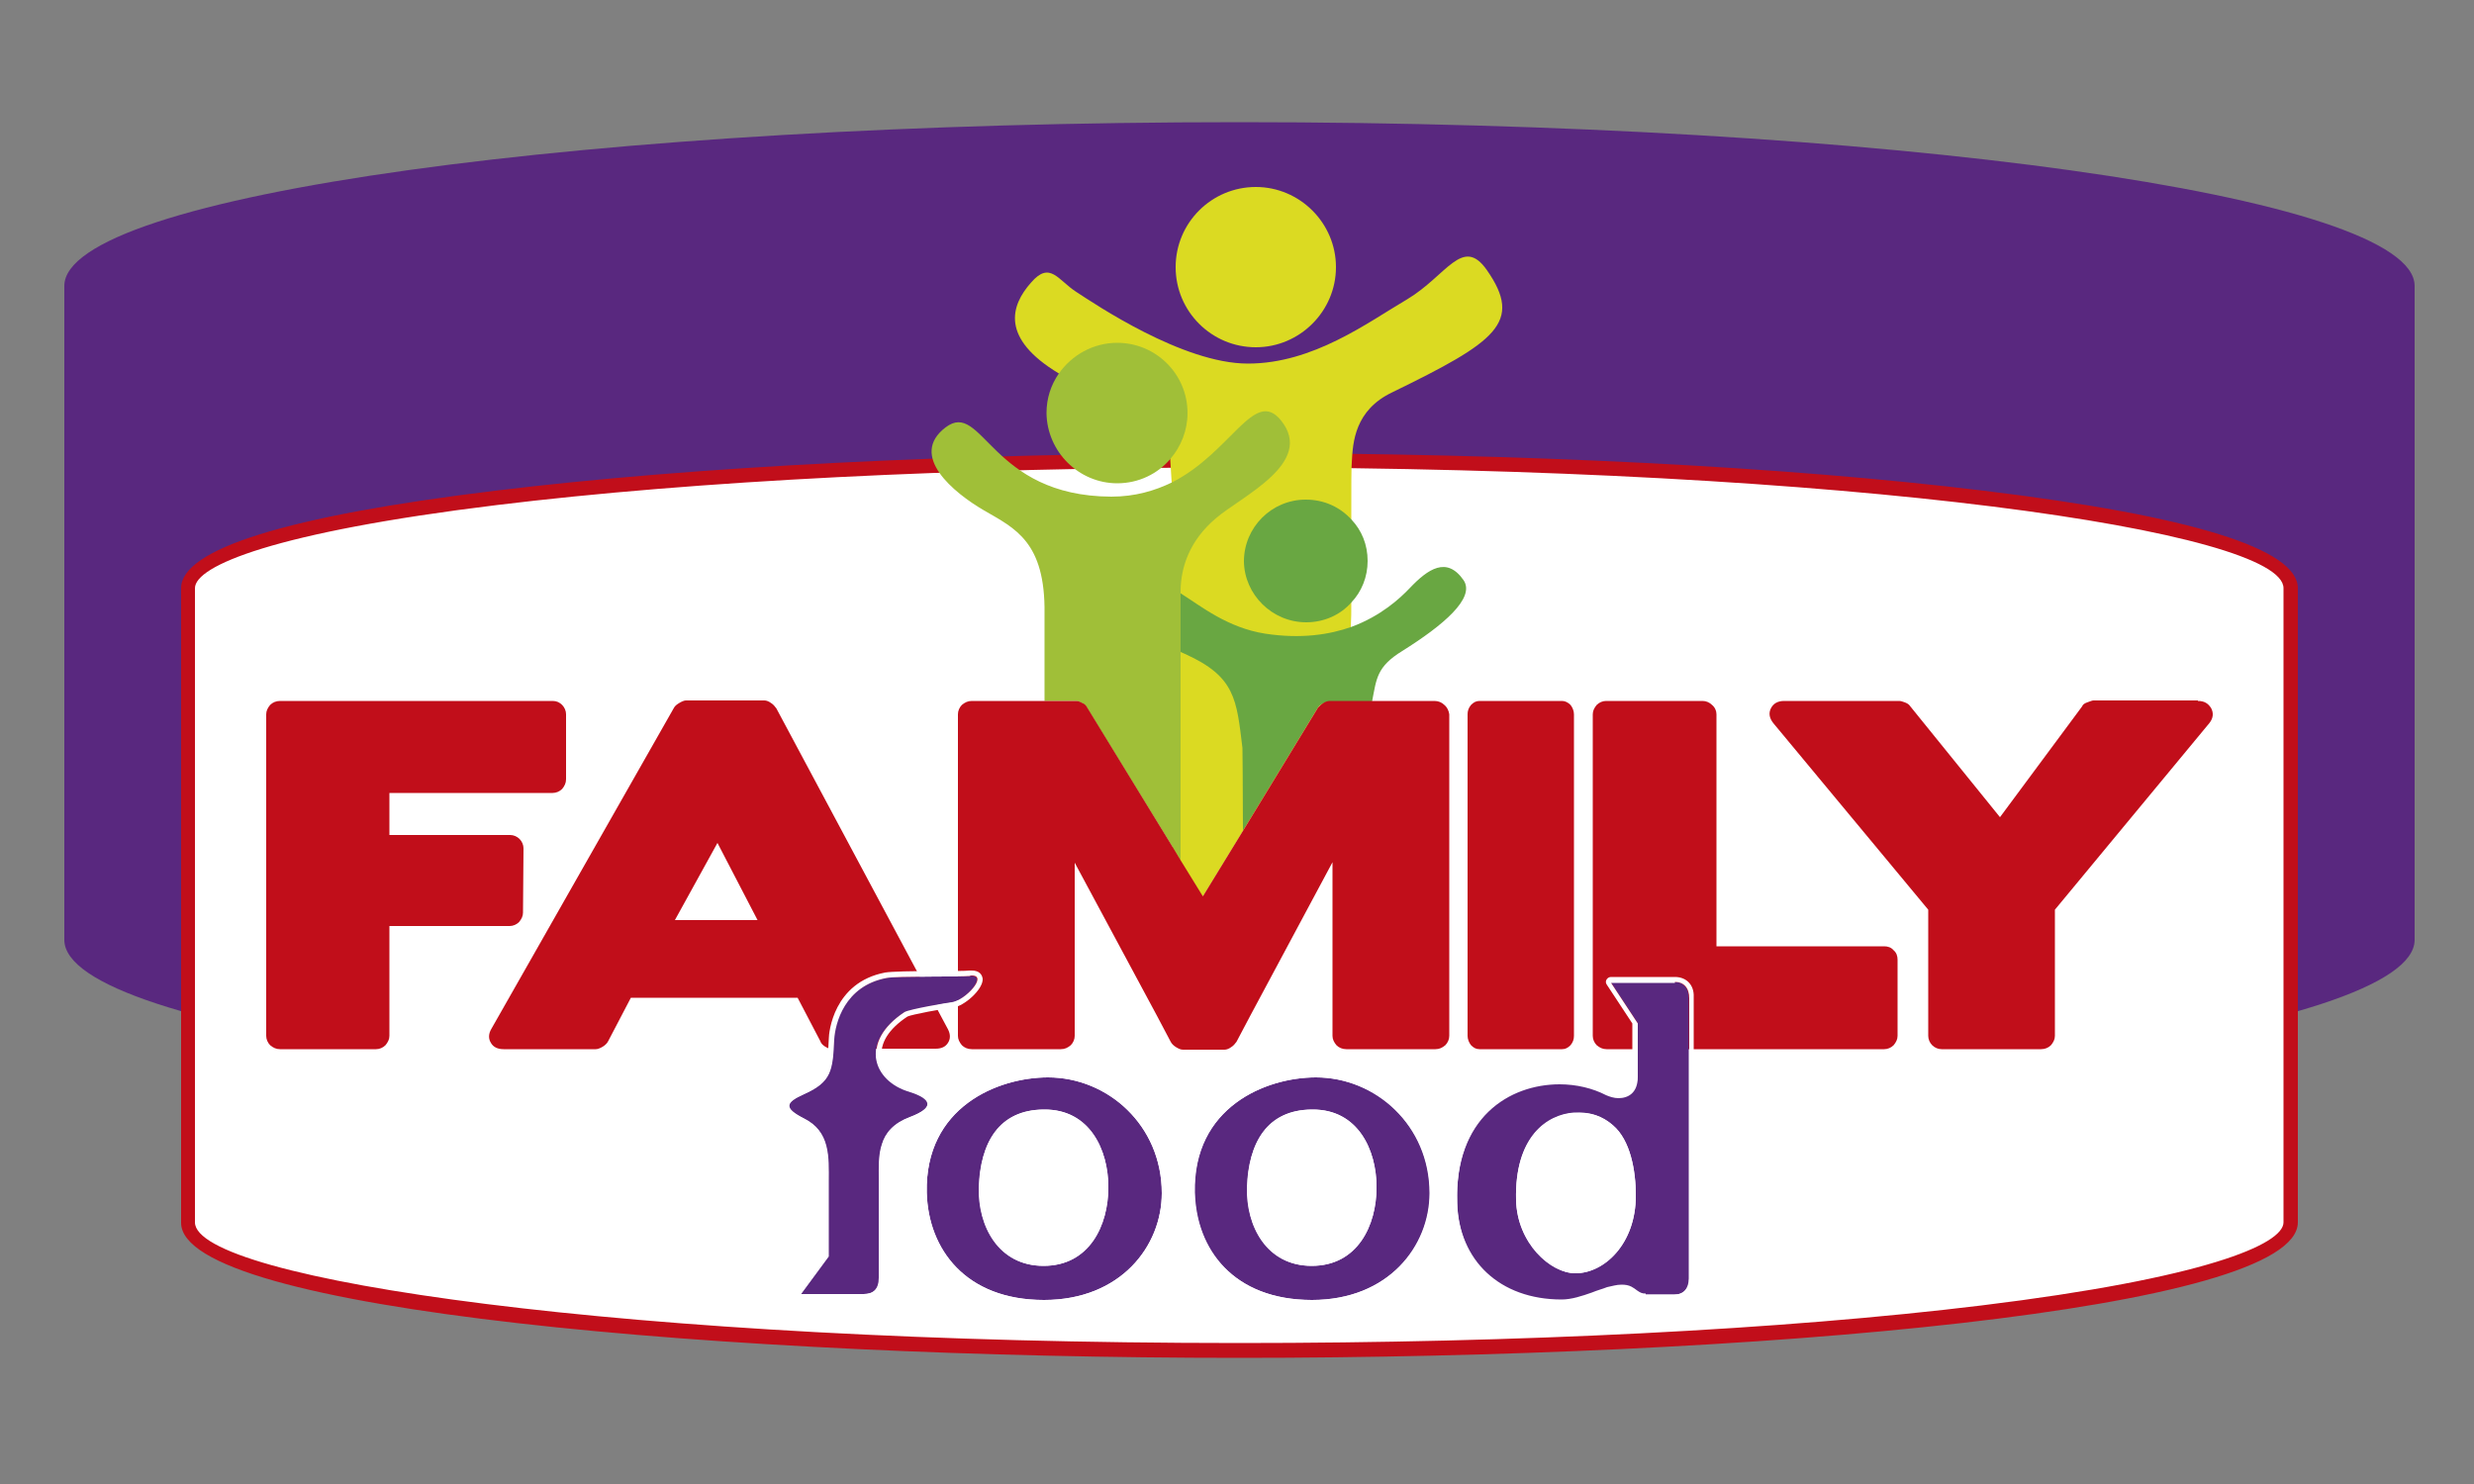 <?xml version="1.0" encoding="utf-8"?>
<!-- Generator: Adobe Illustrator 24.3.0, SVG Export Plug-In . SVG Version: 6.00 Build 0)  -->
<svg version="1.1" id="Layer_1" xmlns="http://www.w3.org/2000/svg" xmlns:xlink="http://www.w3.org/1999/xlink" x="0px" y="0px"
	 viewBox="0 0 500 300" style="enable-background:new 0 0 500 300;" xml:space="preserve">
<rect x="0" y="0" width="500" height="300" fill="#808080" stroke="none"/>
<style type="text/css">
	.st0{fill:#59287F;}
	.st1{fill:#FFFFFF;}
	.st2{fill:#C10E1A;}
	.st3{fill:#DBDA22;}
	.st4{fill:#A0BF38;}
	.st5{fill:#69A742;}
</style>
<path class="st0" d="M488,57.8c0-18.2-106.4-33.1-237.5-33.1c-131.2,0-237.5,14.8-237.5,33.1l0,0V190c0,18.3,106.4,33.1,237.5,33.1
	c131.2,0,237.5-14.8,237.5-33.1V57.8L488,57.8z"/>
<path class="st1" d="M463,118.9c0-14.3-95.1-25.8-212.5-25.8C133.1,93.1,38,104.7,38,118.9l0,0v128.2c0,14.3,95.1,25.8,212.5,25.8
	c117.4,0,212.5-11.6,212.5-25.8V118.9L463,118.9z"/>
<path class="st2" d="M250.5,274.5c-103.7,0-213.9-9.6-213.9-27.3V118.9c0-7.9,21.4-14.6,63.5-19.7c40.2-4.9,93.6-7.6,150.4-7.6
	c56.8,0,110.2,2.7,150.4,7.6c42.2,5.1,63.5,11.8,63.5,19.7v128.2C464.4,264.9,354.2,274.5,250.5,274.5z M250.5,94.5
	c-56.7,0-110,2.7-150.1,7.6c-45,5.5-61,12.3-61,16.8v128.2c0,11.5,86.7,24.4,211,24.4c56.7,0,110-2.7,150.1-7.6
	c44.9-5.5,61-12.3,61-16.8V118.9C461.5,107.4,374.8,94.5,250.5,94.5z"/>
<path class="st3" d="M253.8,70.2c8.9,0,16.2-7.3,16.2-16.2c0-8.9-7.3-16.2-16.2-16.2c-8.9,0-16.2,7.2-16.2,16.2
	C237.6,63,244.9,70.2,253.8,70.2z"/>
<path class="st3" d="M273.1,121.8c0-6.5,0-12.3,0-16.9c0-6.6,0-10.8,0.1-11.4c0.2-4.1,0.6-10.6,8.2-14.2
	c20.9-10.2,26.5-14.1,19.1-24.7c-4.9-7-8.1,1.1-16.1,5.9c-8,4.7-19,13-32.2,13c-13.2,0-31-12.1-34.7-14.5c-3.7-2.4-5.3-6.3-9.1-1.9
	c-4.2,4.7-6.2,11.3,5.6,18.4c2.2,1.3,4.9,2.7,8.2,4.1c11.3,4.7,13.6,6.8,14.3,13.2c0.1,1.4,0.2,2.9,0.3,4.8c0,0.2,0,0.4,0,0.6
	c0.1,2.1,0.1,10.1,0.2,21c0,3.7,0,7.7,0,11.9c0,4.5,0,22.9,0,40.5l1.5,2.5l4.5,7.3l8.2-13.4l15.1-24.8c0.2-0.4,0.6-0.7,1.1-0.9
	c0.5-0.3,0.9-0.4,1.3-0.4h4.3c0-7,0-12.5,0-15C273.1,125,273.1,123.4,273.1,121.8z"/>
<path class="st4" d="M225.8,97.7c4.3,0,8.2-1.9,10.8-5c2.1-2.5,3.4-5.7,3.4-9.2c0-7.9-6.4-14.2-14.2-14.2c-4.9,0-9.2,2.5-11.8,6.2
	c-1.6,2.3-2.5,5-2.5,8C211.6,91.3,218,97.7,225.8,97.7z"/>
<path class="st5" d="M264,125.8c3.6,0,6.9-1.5,9.1-4c2.1-2.2,3.3-5.2,3.3-8.4c0-3.3-1.2-6.2-3.3-8.4c-2.3-2.5-5.5-4-9.2-4
	c-6.9,0-12.5,5.6-12.5,12.5C251.5,120.2,257.1,125.8,264,125.8z"/>
<path class="st2" d="M56.6,212.1c-0.8,0-1.4-0.3-2-0.8c-0.5-0.5-0.8-1.2-0.8-1.9v-65c0-0.7,0.3-1.3,0.8-1.9c0.5-0.5,1.2-0.8,2-0.8
	h55.1c0.8,0,1.4,0.3,1.9,0.8c0.5,0.5,0.8,1.2,0.8,1.9v13.1c0,0.8-0.3,1.4-0.8,2c-0.5,0.5-1.2,0.8-1.9,0.8h-33v8.5h24.4
	c0.7,0,1.4,0.3,1.9,0.8c0.5,0.5,0.8,1.2,0.8,1.9l-0.1,13c0,0.7-0.3,1.3-0.8,1.9c-0.5,0.5-1.2,0.8-1.9,0.8H78.7v22.2
	c0,0.7-0.3,1.3-0.8,1.9c-0.5,0.5-1.2,0.8-1.9,0.8H56.6z"/>
<path class="st2" d="M168.2,212.1c-0.4,0-0.9-0.2-1.4-0.5c-0.5-0.3-0.9-0.7-1-1.1l-4.6-8.8h-33.7l-4.6,8.8c-0.2,0.4-0.6,0.8-1.1,1.1
	c-0.5,0.3-1,0.5-1.4,0.5h-18.6c-1.2,0-2.1-0.4-2.6-1.3c-0.5-0.8-0.5-1.8,0.1-2.8l36.9-64.9c0.2-0.4,0.6-0.7,1.1-1
	c0.5-0.3,1-0.5,1.3-0.5h15.9c0.4,0,0.9,0.2,1.3,0.5c0.5,0.3,0.8,0.7,1.1,1.1l34.7,64.9c0.5,1,0.5,1.9,0,2.7
	c-0.5,0.8-1.3,1.2-2.5,1.2H168.2z M136.4,186h16.7l-8.1-15.6L136.4,186z"/>
<path class="st5" d="M283.4,131.6c8.3-5.2,14.8-10.7,12.4-14.3c-3.4-4.9-7.2-2.3-10.9,1.6c-2,2.1-5.8,5.6-11.7,7.8
	c-4.5,1.6-10.2,2.5-17.5,1.4c-7.6-1.2-12.9-5.5-17-8.1c-0.5-0.4-1.1-0.7-1.6-0.9c-2.1-1.1-3.7-1.5-5.2-0.2
	c-4.7,4.1-1.6,8.4,5.2,12.1c0.5,0.3,1,0.5,1.5,0.8c0.3,0.1,0.6,0.3,0.9,0.4c10.2,4.6,10.4,9.2,11.6,19c0,0.3,0.1,7.6,0.1,16.7
	l15.1-24.8c0.2-0.4,0.6-0.7,1.1-0.9c0.5-0.3,0.9-0.4,1.3-0.4h8.6C278.2,137.2,278.2,134.8,283.4,131.6z"/>
<path class="st4" d="M218.6,142.1c0.5,0.3,0.9,0.6,1,0.9l19,30.9c0-18.3,0-38.3,0-42.2c0-6.1,0-10.3,0-11.7c0-0.2,0-0.3,0-0.4
	c0-5,1.9-10.4,7.1-14.8c5.2-4.5,20.1-11.2,13.2-19.8c-5.4-6.7-10,6.4-22,12.5c-3.5,1.7-7.5,2.9-12.3,2.9c-24.5-0.1-26-19.7-33.5-14
	c-7.5,5.7,1.6,13.2,7.8,16.8c6.2,3.6,12.4,6.3,12.2,20.9c0,1.1,0,8.1,0,17.6h6.3C217.7,141.7,218.1,141.8,218.6,142.1z"/>
<path class="st2" d="M291.9,142.5c-0.5-0.5-1.2-0.8-2-0.8h-12.5h-4.3h-4.3c-0.4,0-0.9,0.1-1.3,0.4c-0.5,0.3-0.8,0.6-1.1,0.9
	l-15.1,24.8l-8.2,13.4l-4.5-7.3l-1.5-2.5L219.7,143c-0.2-0.4-0.5-0.7-1-0.9c-0.5-0.3-0.9-0.4-1.3-0.4h-6.3h-14.7
	c-0.8,0-1.4,0.3-2,0.8c-0.5,0.5-0.8,1.2-0.8,1.9v65c0,0.7,0.3,1.3,0.8,1.9c0.5,0.5,1.2,0.8,2,0.8h18c0.8,0,1.4-0.3,2-0.8
	c0.5-0.5,0.8-1.2,0.8-1.9v-3.5v-31.5l16.6,30.9l2.8,5.3c0.2,0.4,0.6,0.8,1.1,1.1c0.5,0.3,0.9,0.5,1.4,0.5h8.4c0.4,0,0.9-0.2,1.3-0.5
	c0.5-0.3,0.8-0.7,1.1-1.1l2.8-5.3l16.6-31v31.5v3.6c0,0.7,0.3,1.3,0.8,1.9c0.5,0.5,1.2,0.8,2,0.8h18c0.8,0,1.4-0.3,2-0.8
	c0.5-0.5,0.8-1.2,0.8-1.9v-65C292.8,143.7,292.5,143,291.9,142.5z"/>
<path class="st2" d="M299,212.1c-0.7,0-1.2-0.3-1.7-0.8c-0.4-0.5-0.7-1.2-0.7-1.9v-65c0-0.7,0.2-1.3,0.7-1.9c0.5-0.5,1-0.8,1.7-0.8
	h16.7c0.6,0,1.2,0.3,1.7,0.8c0.4,0.5,0.7,1.2,0.7,1.9v65c0,0.7-0.2,1.3-0.7,1.9c-0.5,0.5-1,0.8-1.7,0.8H299z"/>
<path class="st2" d="M346.9,191.3h33.9c0.7,0,1.4,0.2,1.9,0.8c0.6,0.5,0.8,1.2,0.8,1.9v15.4c0,0.7-0.3,1.3-0.8,1.9
	c-0.5,0.5-1.2,0.8-1.9,0.8h-56.1c-0.8,0-1.4-0.3-2-0.8c-0.5-0.5-0.8-1.2-0.8-1.9v-65c0-0.7,0.3-1.3,0.8-1.9c0.5-0.5,1.2-0.8,1.9-0.8
	h19.5c0.7,0,1.4,0.3,1.9,0.8c0.6,0.5,0.9,1.2,0.9,1.9L346.9,191.3z"/>
<path class="st2" d="M444.2,141.7c1.3,0,2.1,0.5,2.7,1.5c0.5,1,0.4,2-0.4,3l-31.2,37.7v25.5c0,0.7-0.3,1.3-0.8,1.9
	c-0.5,0.5-1.2,0.8-2,0.8h-20.1c-0.7,0-1.4-0.3-1.9-0.8c-0.5-0.5-0.8-1.2-0.8-1.9v-25.5l-31.3-37.7c-0.8-1-1-2-0.5-3
	c0.5-1,1.4-1.5,2.7-1.5h23.2c0.3,0,0.7,0.1,1.2,0.3c0.5,0.2,0.8,0.4,1,0.7l18.2,22.5l16.6-22.4c0.1-0.3,0.4-0.6,1-0.8
	c0.6-0.2,1-0.4,1.3-0.4H444.2z"/>
<g>
	<path class="st0" d="M177.6,238.3v20c0,2.4-1.2,3.3-3.1,3.3h-12.7l5.6-7.6v-15.2c0-2.4,0.1-4.9-0.5-7.2c-0.6-2.3-1.9-4.2-4.5-5.5
		c-4.1-2.1-3.8-3.2,0-4.9c5.6-2.5,5.8-4.8,6.1-11.1c0.2-3.1,2-10.8,10.6-12.4c2-0.4,14.7-0.2,16.8-0.4c4-0.4-0.8,5-3.6,5.4
		c-0.9,0.1-8.6,1.4-9.6,2c-9.2,6.1-6.1,13.9,1,16c4.8,1.5,5.1,3.3,0.1,5.2c-3.2,1.2-4.9,3.1-5.6,5.5
		C177.5,233.5,177.6,236,177.6,238.3z"/>
	<path class="st1" d="M196.4,197.2c3.3,0-1.3,5-4,5.4c-0.9,0.1-8.6,1.4-9.6,2c-9.2,6.1-6.1,13.9,1,16c4.8,1.5,5.1,3.3,0.1,5.2
		c-3.2,1.2-4.9,3.1-5.6,5.5c-0.7,2.2-0.6,4.7-0.6,7v20c0,2.4-1.2,3.3-3.1,3.3h-12.7l5.6-7.6v-15.2c0-2.4,0.1-4.9-0.5-7.2
		c-0.6-2.3-1.9-4.2-4.5-5.5c-4.1-2.1-3.8-3.2,0-4.9c5.6-2.5,5.8-4.8,6.1-11.1c0.2-3.1,2-10.8,10.6-12.4c2-0.4,14.7-0.2,16.8-0.4
		C196.1,197.2,196.3,197.2,196.4,197.2 M196.4,196.2C196.4,196.2,196.4,196.2,196.4,196.2c-0.2,0-0.3,0-0.5,0
		c-0.8,0.1-3.5,0.1-6.4,0.1c-5.4,0-9.4,0.1-10.6,0.3c-10.5,2-11.4,12.2-11.4,13.4c-0.3,6.1-0.3,7.9-5.5,10.2c-2.2,1-3.5,1.9-3.6,3.3
		c0,1.4,1.4,2.4,3.5,3.5c2.1,1.1,3.4,2.6,4,4.9c0.5,1.9,0.5,4.1,0.5,6.1l0,0.8v14.9l-5.4,7.3c-0.2,0.3-0.3,0.7-0.1,1
		s0.5,0.6,0.9,0.6h12.7c2.6,0,4.1-1.6,4.1-4.3v-20l0-0.7c0-2.1,0-4.2,0.6-6c0.6-2.2,2.3-3.8,5-4.8c3-1.2,4.3-2.3,4.3-3.7
		c-0.1-1.8-2.4-2.7-4.4-3.4c-3.3-1-5.5-3.2-5.9-5.9c-0.4-2.9,1.4-5.8,5.2-8.3c0.8-0.4,7.2-1.6,9.2-1.8c2.3-0.3,6.1-3.7,6-5.8
		C198.5,197,197.9,196.2,196.4,196.2L196.4,196.2z"/>
</g>
<g>
	<path class="st0" d="M187.3,241.1c-0.4-17.3,14.3-23.3,24.5-23.3c12.1,0,23,9.7,23,23.4c0,10.7-8.3,21.6-23.8,21.6
		C195.1,262.8,187.6,252.6,187.3,241.1z M197.9,240c-0.3,7.8,3.9,15.9,13,15.9c9.3,0,13.1-8.2,13.1-15.9c0-7.6-3.8-15.8-13-15.7
		C201.8,224.3,198.1,231.1,197.9,240z"/>
	<path class="st1" d="M211.8,217.8c12.1,0,23,9.7,23,23.4c0,10.7-8.3,21.6-23.8,21.6c-15.8,0-23.4-10.3-23.7-21.7
		C186.9,223.8,201.7,217.8,211.8,217.8 M210.9,255.9c9.3,0,13.1-8.2,13.1-15.9c0-7.5-3.7-15.7-12.9-15.7c-0.1,0-0.1,0-0.2,0
		c-9.1,0.1-12.8,6.9-13.1,15.7C197.6,247.8,201.7,255.9,210.9,255.9 M211.8,216.8c-7.5,0-14.7,2.9-19.4,7.6
		c-4.2,4.3-6.2,9.9-6.1,16.7c0.2,10.5,6.8,22.7,24.7,22.7c16.3,0,24.8-11.4,24.8-22.6c0-6.8-2.6-13-7.3-17.6
		C224.1,219.3,218,216.8,211.8,216.8L211.8,216.8z M210.9,254.9c-3.3,0-6-1.1-8.1-3.3c-2.6-2.7-4.1-7-3.9-11.6
		c0.2-6.7,2.5-14.7,12.1-14.8l0.1,0c8.2,0,11.9,7.4,11.9,14.7C223,246.9,219.8,254.9,210.9,254.9L210.9,254.9z"/>
</g>
<g>
	<path class="st0" d="M241.5,241.1c-0.4-17.3,14.3-23.3,24.5-23.3c12.1,0,23,9.7,23,23.4c0,10.7-8.3,21.6-23.8,21.6
		C249.3,262.8,241.8,252.6,241.5,241.1z M252.1,240c-0.3,7.8,3.9,15.9,13,15.9c9.3,0,13.1-8.2,13.1-15.9c0-7.6-3.8-15.8-13-15.7
		C256,224.3,252.3,231.1,252.1,240z"/>
	<path class="st1" d="M265.9,217.8c12.1,0,23,9.7,23,23.4c0,10.7-8.3,21.6-23.8,21.6c-15.8,0-23.4-10.3-23.7-21.7
		C241.1,223.8,255.8,217.8,265.9,217.8 M265.1,255.9c9.3,0,13.1-8.2,13.1-15.9c0-7.5-3.7-15.7-12.9-15.7c-0.1,0-0.1,0-0.2,0
		c-9.1,0.1-12.8,6.9-13.1,15.7C251.8,247.8,255.9,255.9,265.1,255.9 M265.9,216.8c-7.5,0-14.7,2.9-19.4,7.6
		c-4.2,4.3-6.2,9.9-6.1,16.7c0.2,10.5,6.8,22.7,24.7,22.7c16.3,0,24.8-11.4,24.8-22.6c0-6.8-2.6-13-7.3-17.6
		C278.3,219.3,272.1,216.8,265.9,216.8L265.9,216.8z M265.1,254.9c-3.3,0-6-1.1-8.1-3.3c-2.6-2.7-4.1-7-3.9-11.6
		c0.2-6.7,2.5-14.7,12.1-14.8l0.1,0c8.2,0,11.9,7.4,11.9,14.7C277.2,246.9,274,254.9,265.1,254.9L265.1,254.9z"/>
</g>
<g>
	<path class="st0" d="M332.6,261.5c-0.8,0-1.1-0.2-1.7-0.6c-0.4-0.3-0.8-0.6-1.2-0.8c-0.6-0.3-1.2-0.4-2-0.4c-1,0-1.9,0.3-2.9,0.5
		c-1,0.4-1.9,0.6-3.1,1.1c-2,0.7-4.1,1.4-6.1,1.4c-12.5,0-20.8-7.9-21.1-19.6c-0.8-23.3,19.5-27.4,30.1-21.9
		c2.1,1.1,6.3,1.1,6.3-3.7v-10.8l-5.4-8.2h12.9c1.8,0,2.9,1.2,2.9,3.3v5.5v51.2c0,2-1.1,3.2-2.9,3.2H332.6z M318.1,225
		c-5.5,0.4-12,4.9-11.7,17.6c0.2,8.7,6.9,14.8,12,14.8c5.8,0,12.2-5.9,12.2-15.7c0-5.1-1.1-11.2-4.6-14.2
		C323.6,225.4,321,224.8,318.1,225z"/>
	<path class="st1" d="M338.5,198.5c1.8,0,2.9,1.2,2.9,3.3v5.5v51.2c0,2-1.1,3.2-2.9,3.2h-5.9c-0.8,0-1.1-0.2-1.7-0.6
		c-0.4-0.3-0.8-0.6-1.2-0.8c-0.6-0.3-1.2-0.4-2-0.4c-1,0-1.9,0.3-2.9,0.5c-1,0.4-1.9,0.6-3.1,1.1c-2,0.7-4.1,1.4-6.1,1.4
		c-12.5,0-20.8-7.9-21.1-19.6c-0.6-17.4,10.6-24.1,20.7-24.1c3.4,0,6.7,0.8,9.4,2.2c0.7,0.3,1.6,0.6,2.5,0.6c1.9,0,3.9-1,3.9-4.3
		v-10.8l-5.4-8.2H338.5 M318.4,257.4c5.8,0,12.2-5.9,12.2-15.7c0-5.1-1.1-11.2-4.6-14.2c-2.2-1.9-4.4-2.6-6.9-2.6c-0.3,0-0.7,0-1,0
		c-5.5,0.4-12,4.9-11.7,17.6C306.6,251.3,313.4,257.4,318.4,257.4 M338.5,197.5h-12.9c-0.4,0-0.7,0.2-0.9,0.5c-0.2,0.3-0.2,0.7,0,1
		l5.2,7.9v10.5c0,2.7-1.6,3.3-2.9,3.3c-0.7,0-1.4-0.2-2-0.5c-2.8-1.5-6.3-2.3-9.9-2.3c-6.1,0-11.6,2.2-15.5,6.3
		c-4.3,4.4-6.4,11-6.2,18.8c0.4,12.3,9.3,20.6,22.1,20.6c2,0,4.1-0.7,6.4-1.5c0.7-0.3,1.2-0.4,1.8-0.6c0.4-0.1,0.8-0.3,1.3-0.4
		c0.9-0.2,1.8-0.5,2.6-0.5c0.6,0,1,0.1,1.6,0.4c0.2,0.1,0.3,0.2,0.5,0.3c0.2,0.1,0.3,0.2,0.5,0.3c0.6,0.5,1.2,0.8,2.3,0.8h5.9
		c2.4,0,3.9-1.6,3.9-4.2v-51.2v-5.5C342.4,199.2,340.9,197.5,338.5,197.5L338.5,197.5z M318.4,256.4c-6.4,0-10.9-8.3-11-13.8
		c-0.2-11.7,5.4-16.2,10.8-16.6c0.3,0,0.6,0,0.9,0c2.5,0,4.5,0.7,6.3,2.3c2.7,2.3,4.2,7.3,4.2,13.4
		C329.6,250.8,323.8,256.4,318.4,256.4L318.4,256.4z"/>
</g>
</svg>
